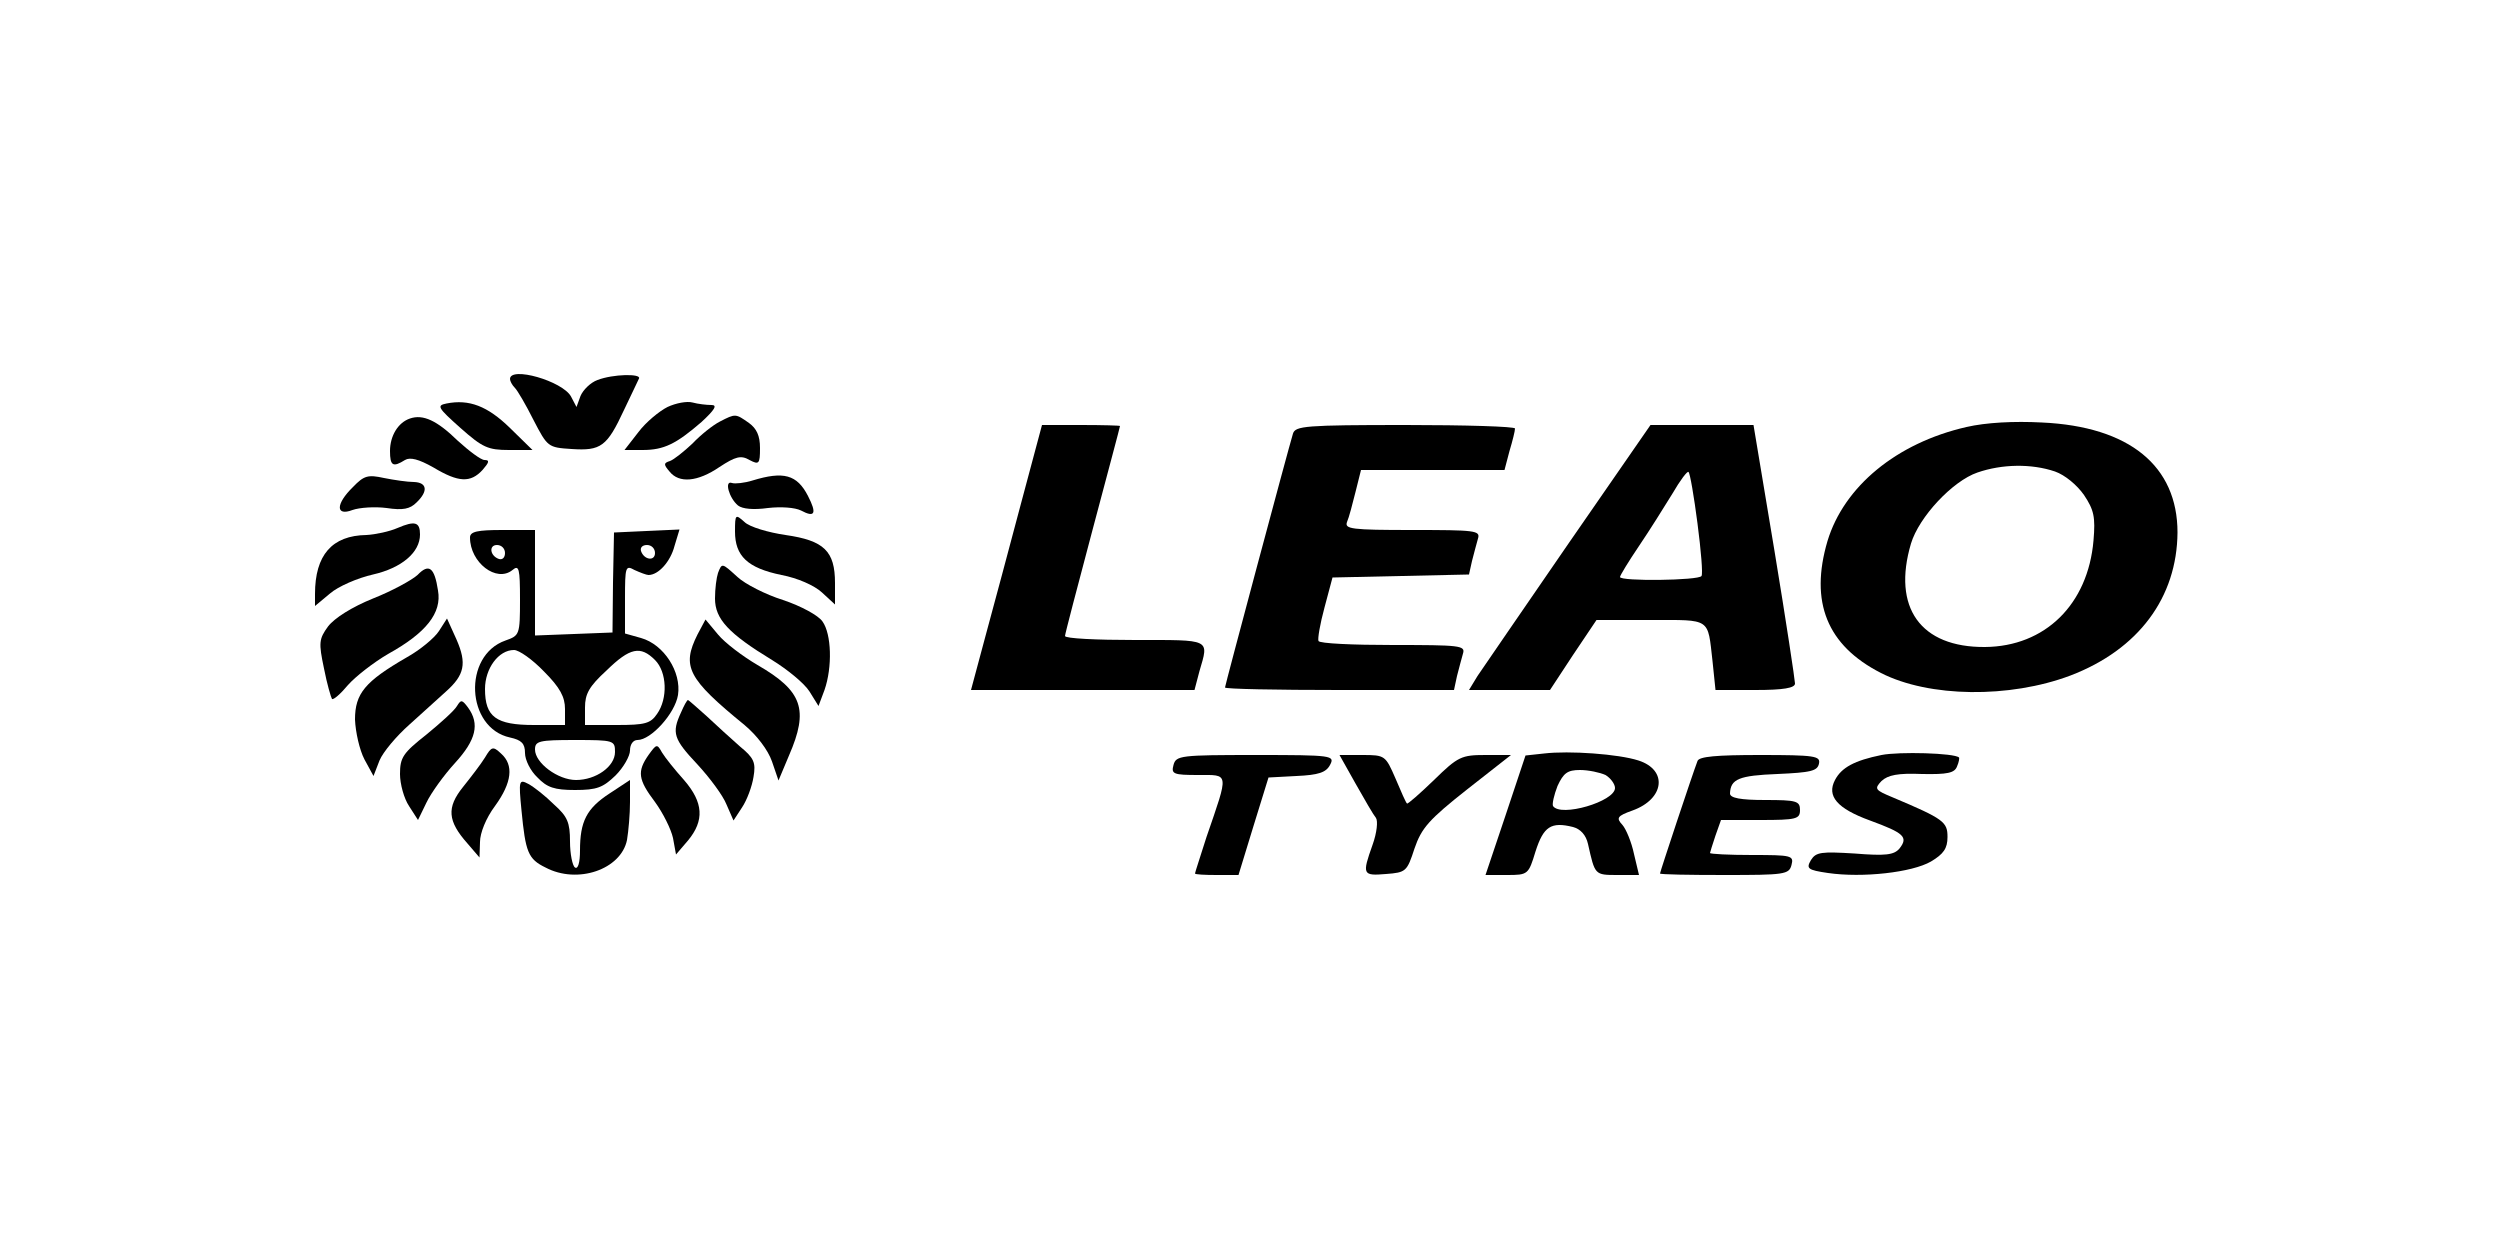 <?xml version="1.0" standalone="no"?>
<!DOCTYPE svg PUBLIC "-//W3C//DTD SVG 20010904//EN"
 "http://www.w3.org/TR/2001/REC-SVG-20010904/DTD/svg10.dtd">
<svg version="1.0" xmlns="http://www.w3.org/2000/svg"
 width="500pt" height="250pt" viewBox="0 0 500 250"
 preserveAspectRatio="xMidYMid meet">

<g transform="translate(0,250) scale(0.1,-0.1)"
fill="#000000" stroke="none">
<path d="M1020 1742 c0 -4 4 -12 10 -18 5 -5 22 -34 37 -64 28 -54 29 -55 76
-58 59 -4 71 5 105 78 14 30 28 58 30 63 5 10 -52 9 -83 -3 -14 -5 -29 -20
-34 -32 l-8 -22 -11 21 c-17 31 -122 61 -122 35z"/>
<path d="M893 1693 c-20 -4 -18 -8 28 -49 44 -39 55 -44 97 -44 l47 0 -45 44
c-45 44 -82 58 -127 49z"/>
<path d="M1335 1686 c-16 -8 -43 -30 -58 -50 l-28 -36 36 0 c43 0 67 12 118
56 27 25 32 34 20 34 -10 0 -27 2 -38 5 -11 3 -33 -1 -50 -9z"/>
<path d="M820 1663 c-24 -8 -40 -35 -40 -65 0 -30 6 -33 30 -18 10 6 27 2 57
-15 50 -30 74 -31 98 -5 13 15 15 20 4 20 -7 0 -31 18 -54 39 -41 40 -69 53
-95 44z"/>
<path d="M1440 1657 c-14 -7 -39 -27 -55 -44 -17 -16 -37 -32 -45 -35 -13 -4
-13 -7 -1 -21 19 -24 56 -21 100 9 32 21 43 24 60 14 19 -10 21 -8 21 24 0 25
-7 39 -22 50 -27 19 -27 19 -58 3z"/>
<path d="M3933 1646 c-140 -32 -245 -119 -278 -228 -36 -122 -1 -209 107 -264
96 -49 257 -51 379 -5 136 52 213 156 214 286 0 133 -96 212 -271 220 -56 3
-112 0 -151 -9z m177 -89 c20 -7 44 -27 58 -47 20 -30 23 -44 19 -91 -11 -128
-97 -212 -217 -213 -129 -1 -186 79 -148 207 16 53 83 125 133 142 49 17 108
18 155 2z"/>
<path d="M2042 1493 c-23 -87 -55 -206 -71 -265 l-29 -108 223 0 224 0 10 38
c19 65 24 62 -129 62 -77 0 -140 3 -140 8 0 4 25 99 55 212 30 113 55 206 55
208 0 1 -35 2 -78 2 l-78 0 -42 -157z"/>
<path d="M2586 1633 c-10 -33 -136 -504 -136 -508 0 -3 103 -5 229 -5 l229 0
6 28 c4 15 9 35 12 45 5 16 -6 17 -140 17 -80 0 -147 3 -149 8 -2 4 3 34 12
67 l16 60 137 3 136 3 6 27 c4 15 9 35 12 45 5 16 -6 17 -131 17 -123 0 -136
2 -131 16 4 9 11 36 17 60 l11 44 144 0 143 0 10 38 c6 20 11 40 11 45 0 4
-99 7 -219 7 -201 0 -220 -2 -225 -17z"/>
<path d="M3137 1413 c-90 -131 -172 -250 -182 -265 l-17 -28 81 0 81 0 46 70
47 70 109 0 c121 0 113 5 123 -82 l6 -58 80 0 c56 0 79 4 79 13 0 6 -18 126
-41 265 l-42 252 -103 0 -103 0 -164 -237z m258 40 c7 -54 11 -101 8 -105 -5
-9 -163 -11 -163 -2 0 3 17 31 38 62 21 31 51 79 67 105 15 26 30 46 32 43 3
-2 11 -49 18 -103z"/>
<path d="M706 1526 c-35 -34 -35 -59 -1 -46 14 5 45 7 68 4 33 -5 47 -2 60 11
24 23 21 40 -5 41 -13 0 -40 4 -60 8 -32 7 -40 5 -62 -18z"/>
<path d="M1505 1539 c-16 -5 -35 -7 -41 -5 -16 6 -6 -30 12 -45 9 -7 31 -9 60
-5 26 3 54 1 66 -5 28 -15 32 -6 14 29 -22 43 -49 50 -111 31z"/>
<path d="M1470 1437 c0 -49 25 -73 93 -87 32 -6 66 -21 81 -35 l26 -24 0 43
c0 64 -22 85 -99 96 -34 5 -72 16 -82 26 -18 16 -19 16 -19 -19z"/>
<path d="M795 1444 c-16 -7 -44 -13 -62 -14 -69 -1 -103 -40 -103 -118 l0 -24
30 25 c16 14 55 31 86 38 57 13 94 44 94 80 0 25 -10 28 -45 13z"/>
<path d="M940 1425 c0 -50 53 -91 85 -65 13 11 15 3 15 -59 0 -71 -1 -72 -29
-82 -86 -30 -79 -175 9 -194 23 -5 30 -12 30 -31 0 -14 11 -36 25 -49 19 -20
34 -25 75 -25 44 0 56 5 81 29 16 16 29 39 29 50 0 12 6 21 15 21 27 0 75 53
81 90 7 46 -28 101 -74 114 l-32 9 0 69 c0 65 1 68 19 58 11 -5 24 -10 28 -10
20 0 44 27 52 58 l10 33 -66 -3 -65 -3 -2 -100 -1 -100 -77 -3 -78 -3 0 106 0
105 -65 0 c-50 0 -65 -3 -65 -15z m70 -31 c0 -9 -5 -14 -12 -12 -18 6 -21 28
-4 28 9 0 16 -7 16 -16z m300 0 c0 -17 -22 -14 -28 4 -2 7 3 12 12 12 9 0 16
-7 16 -16z m-222 -237 c32 -32 42 -51 42 -75 l0 -32 -62 0 c-76 0 -98 16 -98
72 0 41 27 78 58 78 10 0 37 -19 60 -43z m222 23 c24 -24 26 -77 4 -108 -13
-19 -24 -22 -80 -22 l-64 0 0 35 c0 27 8 42 43 74 47 46 68 50 97 21z m-80
-184 c0 -29 -38 -56 -78 -56 -36 0 -82 34 -82 61 0 17 8 19 80 19 78 0 80 -1
80 -24z"/>
<path d="M835 1350 c-11 -10 -51 -32 -89 -47 -42 -17 -77 -39 -90 -56 -18 -25
-19 -32 -8 -84 6 -31 14 -58 16 -61 3 -2 17 10 32 28 15 17 51 45 80 62 76 42
108 82 100 127 -7 46 -18 55 -41 31z"/>
<path d="M1436 1354 c-3 -9 -6 -31 -6 -51 0 -41 27 -70 114 -123 31 -19 65
-47 75 -63 l18 -29 12 32 c16 46 14 112 -4 137 -8 12 -43 31 -79 43 -35 11
-76 32 -91 46 -31 28 -31 29 -39 8z"/>
<path d="M878 1238 c-9 -14 -38 -38 -65 -53 -83 -48 -103 -72 -103 -124 1 -25
9 -61 19 -80 l18 -33 12 31 c7 17 34 49 60 72 25 23 58 52 73 66 37 33 42 56
21 104 l-19 42 -16 -25z"/>
<path d="M1395 1231 c-32 -64 -20 -88 94 -181 25 -21 47 -50 55 -73 l13 -38
21 50 c40 92 27 129 -63 181 -29 17 -65 44 -79 61 l-25 30 -16 -30z"/>
<path d="M914 1088 c-5 -9 -33 -34 -61 -57 -47 -37 -53 -46 -53 -79 0 -20 8
-49 18 -64 l18 -28 17 35 c9 19 35 55 57 79 42 46 50 78 26 111 -12 16 -14 16
-22 3z"/>
<path d="M1362 1075 c-19 -41 -15 -53 33 -104 24 -26 51 -62 58 -80 l14 -32
17 26 c10 15 20 42 23 61 5 29 1 38 -27 61 -18 16 -48 43 -67 61 -19 17 -36
32 -37 32 -2 0 -8 -11 -14 -25z"/>
<path d="M970 985 c-8 -13 -28 -39 -44 -59 -33 -41 -31 -68 9 -113 l24 -28 1
31 c0 18 12 48 30 72 34 47 38 82 12 105 -16 15 -19 14 -32 -8z"/>
<path d="M1297 990 c-23 -33 -21 -49 13 -94 16 -22 32 -54 36 -72 l6 -33 24
28 c33 40 31 76 -8 121 -18 20 -38 45 -44 55 -10 18 -11 17 -27 -5z"/>
<path d="M3088 993 l-37 -4 -40 -120 -40 -119 43 0 c42 0 43 1 57 47 16 50 31
60 75 49 15 -4 26 -16 30 -34 14 -62 13 -62 59 -62 l43 0 -10 42 c-5 24 -16
50 -23 58 -13 14 -11 18 20 29 64 23 71 81 12 100 -40 13 -139 20 -189 14z
m123 -43 c10 -6 19 -18 19 -26 0 -27 -109 -59 -124 -36 -2 4 2 22 9 40 12 26
20 32 45 32 17 0 40 -5 51 -10z"/>
<path d="M3763 990 c-54 -11 -80 -25 -93 -50 -17 -32 4 -57 70 -81 68 -25 77
-33 59 -56 -11 -13 -28 -15 -90 -10 -66 4 -77 3 -87 -13 -10 -17 -7 -20 34
-26 69 -10 168 1 206 23 25 15 33 26 33 49 0 30 -7 36 -109 79 -36 15 -38 17
-23 33 13 12 33 16 81 14 51 -1 65 2 70 15 4 9 5 17 4 18 -9 9 -120 12 -155 5z"/>
<path d="M2347 970 c-5 -18 0 -20 49 -20 63 0 62 7 17 -124 -12 -38 -23 -71
-23 -73 0 -2 20 -3 43 -3 l44 0 30 98 30 97 56 3 c44 2 59 7 67 22 10 19 6 20
-148 20 -151 0 -160 -1 -165 -20z"/>
<path d="M2711 933 c18 -32 36 -63 41 -69 4 -6 2 -29 -7 -54 -21 -59 -20 -62
27 -58 40 3 42 5 57 51 14 41 29 58 105 118 l88 69 -51 0 c-48 0 -55 -3 -103
-50 -28 -27 -53 -49 -54 -47 -2 1 -12 24 -23 50 -20 46 -21 47 -66 47 l-46 0
32 -57z"/>
<path d="M3395 978 c-10 -26 -75 -222 -75 -225 0 -2 58 -3 129 -3 120 0 129 1
134 20 5 19 0 20 -79 20 -46 0 -84 2 -84 4 0 1 5 17 11 35 l11 31 79 0 c72 0
79 2 79 20 0 18 -7 20 -70 20 -49 0 -70 4 -70 13 1 29 18 36 95 39 67 3 80 6
83 21 3 15 -8 17 -118 17 -87 0 -122 -3 -125 -12z"/>
<path d="M1043 879 c8 -83 13 -97 48 -114 64 -34 151 -4 163 55 3 18 6 52 6
76 l0 44 -41 -27 c-46 -30 -59 -56 -59 -114 0 -24 -4 -38 -10 -34 -5 3 -10 27
-10 52 0 38 -5 50 -32 74 -17 17 -40 35 -51 41 -19 10 -20 8 -14 -53z"/>
</g>
</svg>
